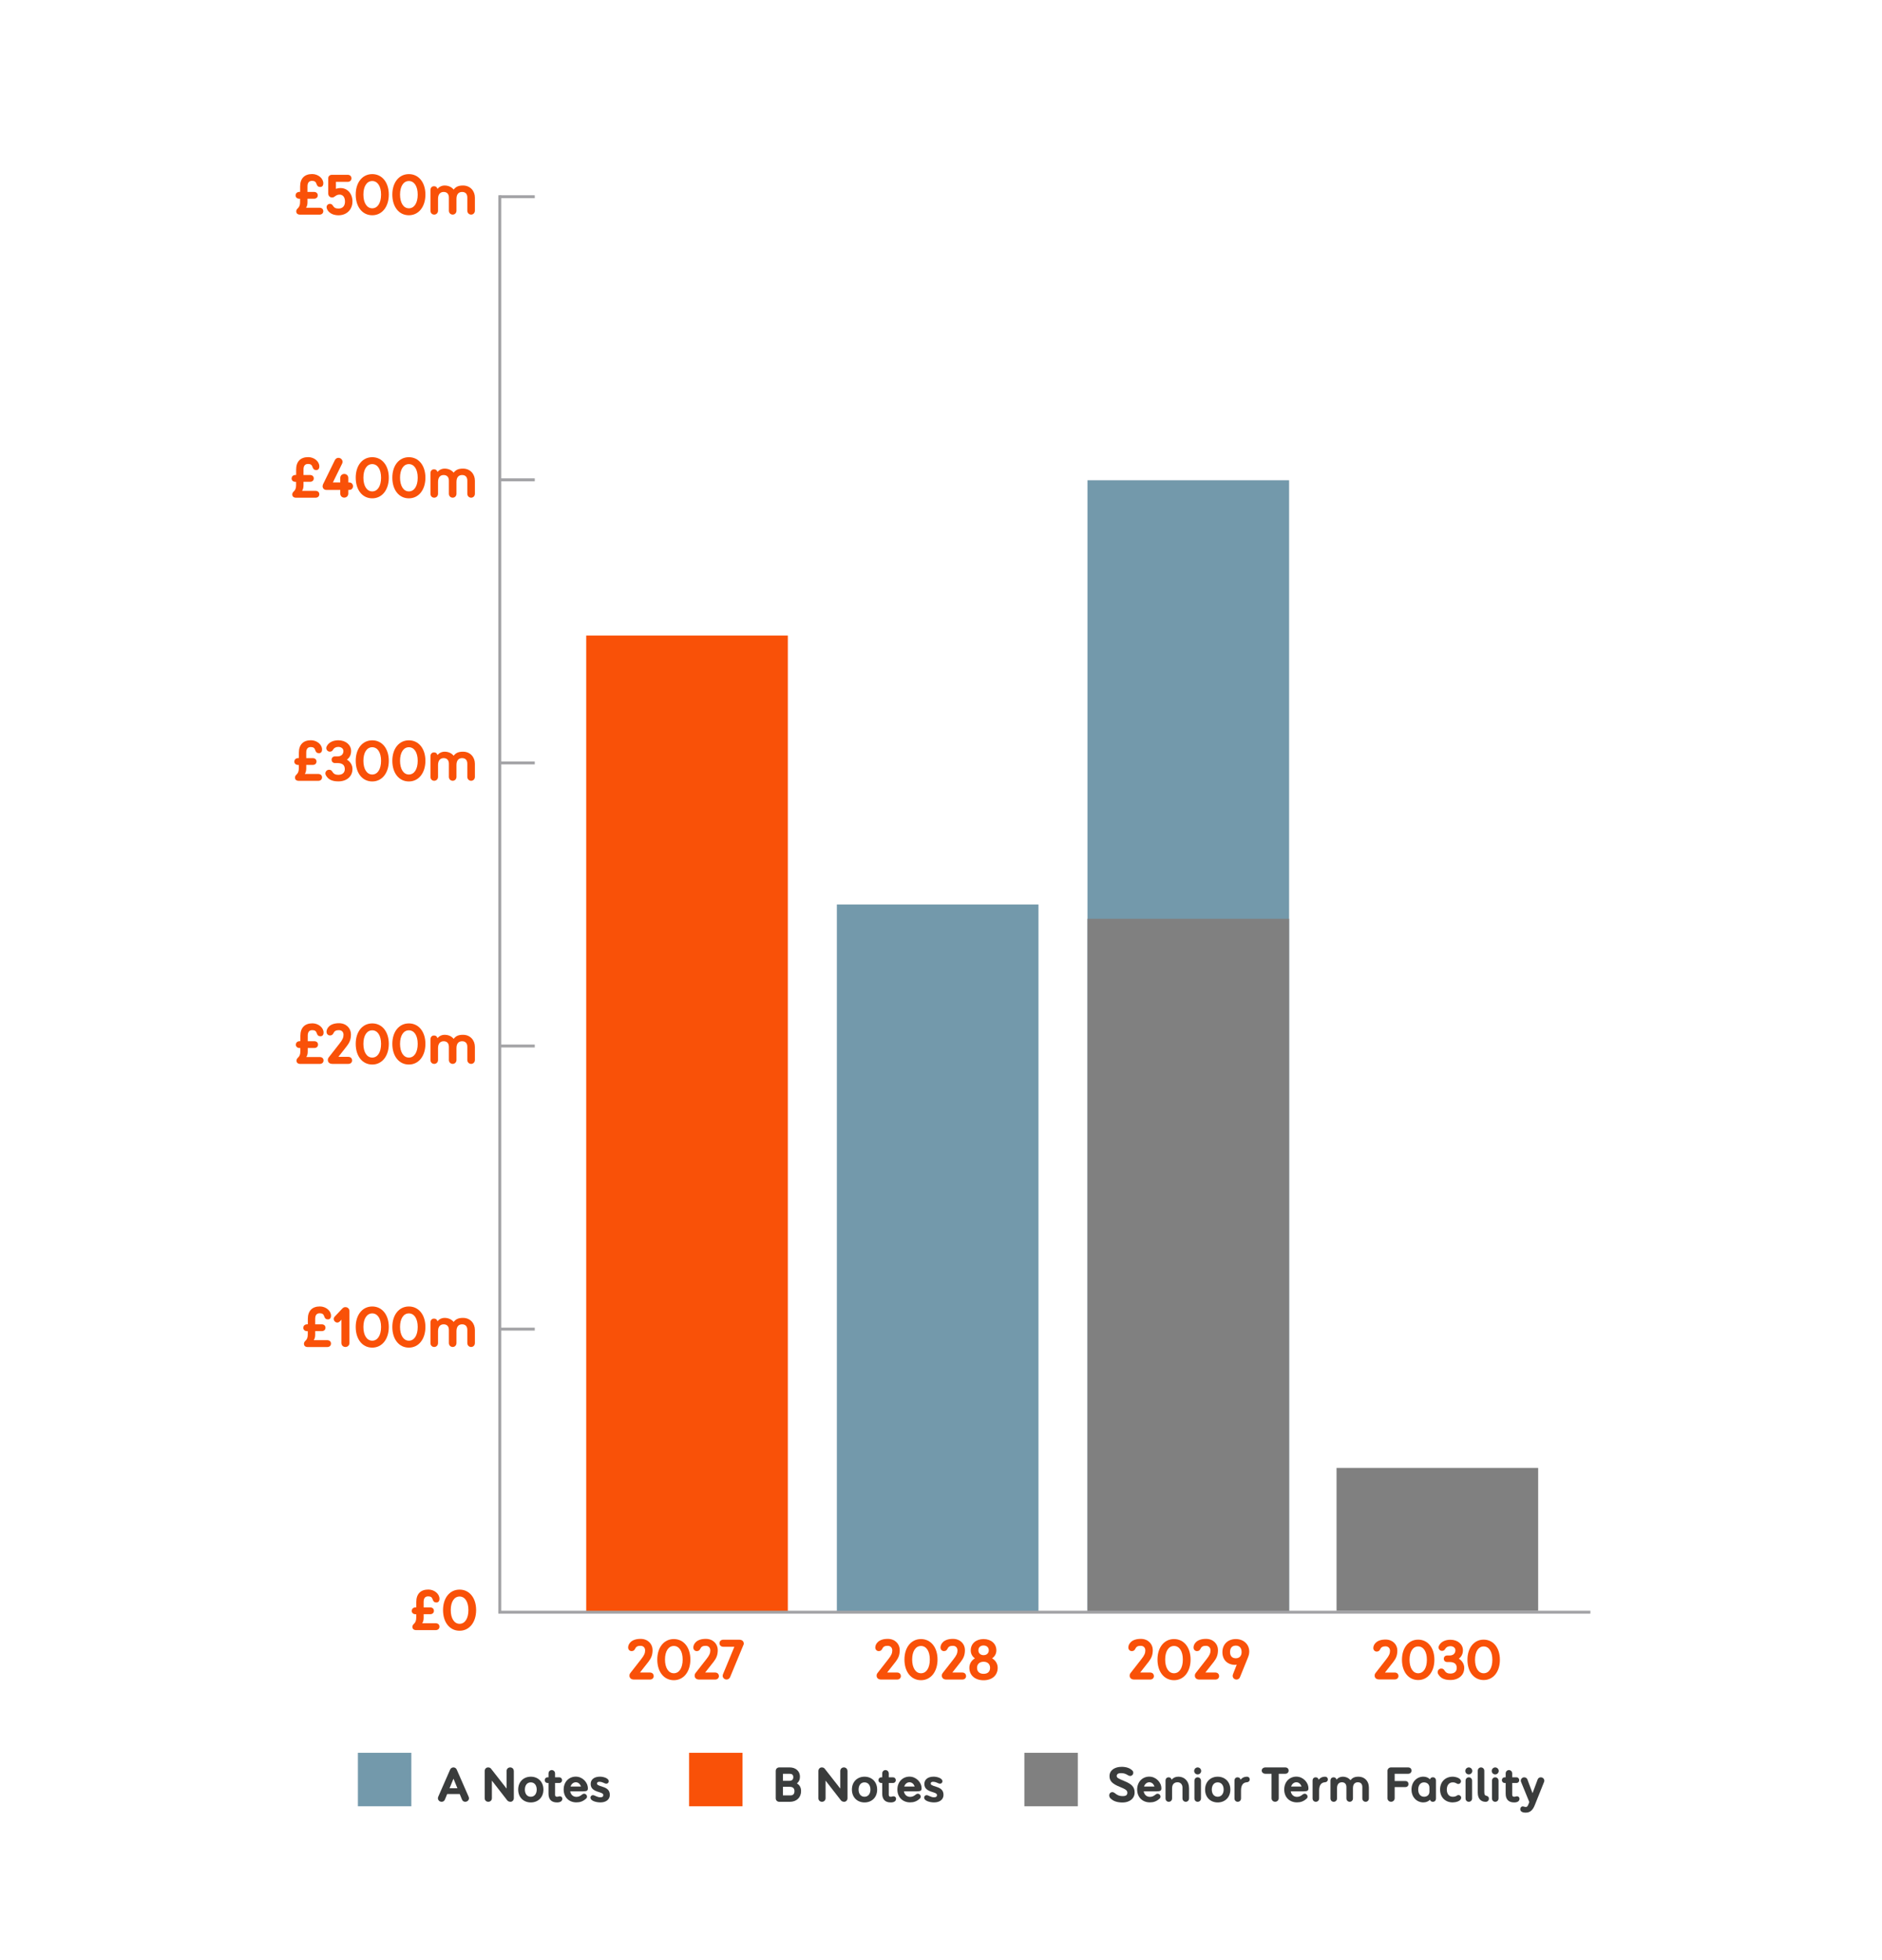 <?xml version="1.0" encoding="UTF-8"?>
<svg id="Layer_1" data-name="Layer 1" xmlns="http://www.w3.org/2000/svg" viewBox="0 0 586 610">
  <defs>
    <style>
      .cls-1 {
        fill: gray;
      }

      .cls-2 {
        fill: #a3a3a6;
      }

      .cls-3 {
        fill: #3a3c3c;
      }

      .cls-4 {
        fill: #fff;
      }

      .cls-5 {
        fill: #7399ab;
      }

      .cls-6 {
        fill: #f95108;
      }
    </style>
  </defs>
  <rect class="cls-4" x="-19.45" y="-36.8" width="624.89" height="667.8"/>
  <g>
    <rect class="cls-5" x="338.61" y="149.44" width="62.78" height="352.25"/>
    <rect class="cls-1" x="338.61" y="285.9" width="62.78" height="215.78"/>
    <rect class="cls-5" x="260.57" y="281.45" width="62.78" height="220.23"/>
    <rect class="cls-6" x="182.53" y="197.76" width="62.78" height="303.92"/>
    <rect class="cls-2" x="155.16" y="501.23" width="340.04" height=".91"/>
    <g>
      <g>
        <g>
          <path class="cls-6" d="M128.22,501.24c0-.63.5-1.06,1.21-1.06h.19v-1.69c0-2.47,1.34-3.86,3.75-3.86,1.86,0,3.47,1.34,3.47,2.88,0,.74-.37,1.15-.97,1.15-.63,0-.97-.33-1.17-1-.19-.61-.59-.91-1.36-.91-1,0-1.43.61-1.43,1.75v1.69h2.01c.71,0,1.19.41,1.19,1.06s-.48,1.06-1.19,1.06h-2.01v1.1c0,.72-.15,1.28-.45,1.71h4.18c.71,0,1.19.41,1.19,1.06s-.48,1.08-1.19,1.08h-6.04c-.71,0-1.19-.35-1.19-1.02,0-.33.17-.67.43-.89.52-.46.76-1.06.76-1.93v-1.1h-.19c-.72,0-1.21-.43-1.21-1.06Z"/>
          <path class="cls-6" d="M137.95,501.02c0-3.77,2.08-6.37,5.15-6.37s5.15,2.6,5.15,6.37-2.08,6.43-5.15,6.43-5.15-2.6-5.15-6.43ZM145.85,501.02c0-2.58-1.08-4.22-2.75-4.22s-2.75,1.64-2.75,4.22,1.08,4.27,2.75,4.27,2.75-1.64,2.75-4.27Z"/>
        </g>
        <g>
          <path class="cls-6" d="M94.45,413.15c0-.63.5-1.06,1.21-1.06h.19v-1.69c0-2.47,1.34-3.86,3.75-3.86,1.86,0,3.47,1.34,3.47,2.88,0,.74-.37,1.15-.97,1.15-.63,0-.97-.33-1.17-1-.19-.61-.59-.91-1.36-.91-1,0-1.43.61-1.43,1.75v1.69h2.01c.71,0,1.19.41,1.19,1.06s-.48,1.06-1.19,1.06h-2.01v1.1c0,.72-.15,1.28-.45,1.71h4.18c.71,0,1.19.41,1.19,1.06s-.48,1.08-1.19,1.08h-6.04c-.71,0-1.19-.35-1.19-1.02,0-.33.17-.67.43-.89.52-.46.76-1.06.76-1.93v-1.1h-.19c-.72,0-1.21-.43-1.21-1.06Z"/>
          <path class="cls-6" d="M108.81,408v9.9c0,.74-.58,1.25-1.25,1.25-.71,0-1.26-.5-1.26-1.25v-7.24l-.46.5c-.26.26-.54.39-.82.39-.58,0-1.11-.54-1.11-1.12,0-.24.11-.52.33-.76l2.34-2.47c.32-.33.58-.45.98-.45.67,0,1.25.5,1.25,1.24Z"/>
          <path class="cls-6" d="M110.76,412.92c0-3.77,2.08-6.37,5.15-6.37s5.15,2.6,5.15,6.37-2.08,6.43-5.15,6.43-5.15-2.6-5.15-6.43ZM118.65,412.92c0-2.58-1.08-4.22-2.75-4.22s-2.75,1.64-2.75,4.22,1.08,4.27,2.75,4.27,2.75-1.64,2.75-4.27Z"/>
          <path class="cls-6" d="M122.16,412.92c0-3.77,2.08-6.37,5.15-6.37s5.15,2.6,5.15,6.37-2.08,6.43-5.15,6.43-5.15-2.6-5.15-6.43ZM130.06,412.92c0-2.58-1.08-4.22-2.75-4.22s-2.75,1.64-2.75,4.22,1.08,4.27,2.75,4.27,2.75-1.64,2.75-4.27Z"/>
          <path class="cls-6" d="M147.87,413.87v4.05c0,.74-.54,1.23-1.17,1.23s-1.19-.48-1.19-1.23v-4.09c0-1.1-.58-1.73-1.62-1.73s-1.76.65-1.76,2.16v3.66c0,.74-.54,1.23-1.17,1.23s-1.19-.48-1.19-1.23v-4.09c0-1.1-.61-1.73-1.62-1.73s-1.76.65-1.76,2.16v3.66c0,.74-.54,1.23-1.19,1.23s-1.17-.48-1.17-1.23v-6.37c0-.74.43-1.23,1.11-1.23.56,0,.91.26,1.08.84.5-.65,1.34-1.06,2.21-1.06,1.21,0,2.19.48,2.82,1.26.71-.89,1.49-1.26,2.92-1.26,2.25,0,3.7,1.69,3.7,3.77Z"/>
        </g>
        <g>
          <path class="cls-6" d="M92.13,325.05c0-.63.5-1.06,1.21-1.06h.19v-1.69c0-2.47,1.34-3.86,3.75-3.86,1.86,0,3.47,1.34,3.47,2.88,0,.74-.37,1.15-.97,1.15-.63,0-.97-.33-1.17-1-.19-.61-.59-.91-1.36-.91-1,0-1.43.61-1.43,1.75v1.69h2.01c.71,0,1.19.41,1.19,1.06s-.48,1.06-1.19,1.06h-2.01v1.1c0,.72-.15,1.28-.45,1.71h4.18c.71,0,1.19.41,1.19,1.06s-.48,1.08-1.19,1.08h-6.04c-.71,0-1.19-.35-1.19-1.02,0-.33.17-.67.43-.89.52-.46.76-1.06.76-1.93v-1.1h-.19c-.72,0-1.21-.43-1.21-1.06Z"/>
          <path class="cls-6" d="M109.64,329.96c0,.61-.43,1.1-1.19,1.1h-4.94c-.97,0-1.43-.54-1.43-1.23,0-.2.02-.46.28-.8l3.34-4.27c.95-1.19,1.26-1.91,1.26-2.75s-.52-1.45-1.45-1.45c-.82,0-1.34.24-1.63.87-.3.61-.65.78-1.15.78-.56,0-1.06-.45-1.06-1.13,0-1,.89-2.68,3.88-2.68,2.28,0,3.73,1.6,3.73,3.46,0,1.62-.45,2.58-1.3,3.68l-2.62,3.33h3.08c.76,0,1.19.5,1.19,1.1Z"/>
          <path class="cls-6" d="M110.76,324.83c0-3.77,2.08-6.37,5.15-6.37s5.15,2.6,5.15,6.37-2.08,6.43-5.15,6.43-5.15-2.6-5.15-6.43ZM118.65,324.83c0-2.58-1.08-4.22-2.75-4.22s-2.75,1.64-2.75,4.22,1.08,4.27,2.75,4.27,2.75-1.64,2.75-4.27Z"/>
          <path class="cls-6" d="M122.16,324.83c0-3.77,2.08-6.37,5.15-6.37s5.15,2.6,5.15,6.37-2.08,6.43-5.15,6.43-5.15-2.6-5.15-6.43ZM130.06,324.83c0-2.58-1.08-4.22-2.75-4.22s-2.75,1.64-2.75,4.22,1.08,4.27,2.75,4.27,2.75-1.64,2.75-4.27Z"/>
          <path class="cls-6" d="M147.87,325.78v4.05c0,.74-.54,1.23-1.17,1.23s-1.19-.48-1.19-1.23v-4.09c0-1.1-.58-1.73-1.62-1.73s-1.76.65-1.76,2.16v3.66c0,.74-.54,1.23-1.17,1.23s-1.19-.48-1.19-1.23v-4.09c0-1.1-.61-1.73-1.62-1.73s-1.76.65-1.76,2.16v3.66c0,.74-.54,1.23-1.19,1.23s-1.17-.48-1.17-1.23v-6.37c0-.74.43-1.23,1.11-1.23.56,0,.91.26,1.08.84.5-.65,1.34-1.06,2.21-1.06,1.21,0,2.19.48,2.82,1.26.71-.89,1.49-1.26,2.92-1.26,2.25,0,3.7,1.69,3.7,3.77Z"/>
        </g>
        <g>
          <path class="cls-6" d="M91.66,236.96c0-.63.5-1.06,1.21-1.06h.19v-1.69c0-2.47,1.34-3.86,3.75-3.86,1.86,0,3.47,1.34,3.47,2.88,0,.74-.37,1.15-.97,1.15-.63,0-.97-.33-1.17-1-.19-.61-.59-.91-1.36-.91-1,0-1.43.61-1.43,1.75v1.69h2.01c.71,0,1.19.41,1.19,1.06s-.48,1.06-1.19,1.06h-2.01v1.1c0,.72-.15,1.28-.45,1.71h4.18c.71,0,1.19.41,1.19,1.06s-.48,1.08-1.19,1.08h-6.04c-.71,0-1.19-.35-1.19-1.02,0-.33.17-.67.43-.89.52-.46.76-1.06.76-1.93v-1.1h-.19c-.72,0-1.21-.43-1.21-1.06Z"/>
          <path class="cls-6" d="M109.74,239.34c0,2.25-1.75,3.81-4.4,3.81-2.14,0-3.23-.72-3.9-1.95-.07-.15-.13-.33-.13-.52,0-.65.52-1.15,1.15-1.15.5,0,.8.22,1,.58.41.69.98,1,1.88,1,1.3,0,2.02-.71,2.02-1.77,0-1.17-.65-1.89-2.27-1.89h-.8c-.58,0-1.04-.41-1.04-1.04s.46-1.04,1.04-1.04h.8c1.19,0,1.84-.69,1.84-1.67,0-.69-.61-1.28-1.6-1.28-.8,0-1.36.37-1.63.87-.2.35-.46.61-1,.61-.61,0-1.11-.5-1.11-1.12,0-.19.07-.43.13-.52.59-1.21,1.93-1.9,3.62-1.9,2.34,0,3.98,1.45,3.98,3.33,0,1.19-.46,2.08-1.3,2.68,1.08.67,1.73,1.73,1.73,2.97Z"/>
          <path class="cls-6" d="M110.76,236.74c0-3.77,2.08-6.37,5.15-6.37s5.15,2.6,5.15,6.37-2.08,6.43-5.15,6.43-5.15-2.6-5.15-6.43ZM118.65,236.74c0-2.58-1.08-4.22-2.75-4.22s-2.75,1.64-2.75,4.22,1.08,4.27,2.75,4.27,2.75-1.64,2.75-4.27Z"/>
          <path class="cls-6" d="M122.16,236.74c0-3.77,2.08-6.37,5.15-6.37s5.15,2.6,5.15,6.37-2.08,6.43-5.15,6.43-5.15-2.6-5.15-6.43ZM130.06,236.74c0-2.58-1.08-4.22-2.75-4.22s-2.75,1.64-2.75,4.22,1.08,4.27,2.75,4.27,2.75-1.64,2.75-4.27Z"/>
          <path class="cls-6" d="M147.87,237.68v4.05c0,.74-.54,1.23-1.17,1.23s-1.19-.48-1.19-1.23v-4.09c0-1.1-.58-1.73-1.62-1.73s-1.76.65-1.76,2.16v3.66c0,.74-.54,1.23-1.17,1.23s-1.19-.48-1.19-1.23v-4.09c0-1.1-.61-1.73-1.62-1.73s-1.76.65-1.76,2.16v3.66c0,.74-.54,1.23-1.19,1.23s-1.17-.48-1.17-1.23v-6.37c0-.74.43-1.23,1.11-1.23.56,0,.91.26,1.08.84.5-.65,1.34-1.06,2.21-1.06,1.21,0,2.19.48,2.82,1.26.71-.89,1.49-1.26,2.92-1.26,2.25,0,3.7,1.69,3.7,3.77Z"/>
        </g>
        <g>
          <path class="cls-6" d="M90.81,148.86c0-.63.5-1.06,1.21-1.06h.19v-1.69c0-2.47,1.34-3.86,3.75-3.86,1.86,0,3.47,1.34,3.47,2.88,0,.74-.37,1.15-.97,1.15-.63,0-.97-.33-1.17-1-.19-.61-.59-.91-1.36-.91-1,0-1.43.61-1.43,1.75v1.69h2.01c.71,0,1.19.41,1.19,1.06s-.48,1.06-1.19,1.06h-2.01v1.1c0,.72-.15,1.28-.45,1.71h4.18c.71,0,1.19.41,1.19,1.06s-.48,1.08-1.19,1.08h-6.04c-.71,0-1.19-.35-1.19-1.02,0-.33.17-.67.43-.89.52-.46.76-1.06.76-1.93v-1.1h-.19c-.72,0-1.21-.43-1.21-1.06Z"/>
          <path class="cls-6" d="M100.62,150.63l3.66-7.47c.24-.45.65-.69,1.08-.69.69,0,1.3.54,1.3,1.24,0,.19-.04.39-.15.59l-2.86,5.83h2.3v-1.39c0-.76.56-1.26,1.24-1.26s1.26.5,1.26,1.26v1.39h.3c.71,0,1.17.54,1.17,1.17s-.46,1.15-1.17,1.15h-.3v1.15c0,.74-.58,1.25-1.26,1.25s-1.24-.5-1.24-1.25v-1.15h-4.35c-.69,0-1.15-.52-1.15-1.15,0-.24.11-.56.17-.69Z"/>
          <path class="cls-6" d="M110.76,148.64c0-3.77,2.08-6.37,5.15-6.37s5.15,2.6,5.15,6.37-2.08,6.43-5.15,6.43-5.15-2.6-5.15-6.43ZM118.65,148.64c0-2.58-1.08-4.22-2.75-4.22s-2.75,1.64-2.75,4.22,1.08,4.27,2.75,4.27,2.75-1.64,2.75-4.27Z"/>
          <path class="cls-6" d="M122.16,148.64c0-3.77,2.08-6.37,5.15-6.37s5.15,2.6,5.15,6.37-2.08,6.43-5.15,6.43-5.15-2.6-5.15-6.43ZM130.06,148.64c0-2.58-1.08-4.22-2.75-4.22s-2.75,1.64-2.75,4.22,1.08,4.27,2.75,4.27,2.75-1.64,2.75-4.27Z"/>
          <path class="cls-6" d="M147.87,149.59v4.05c0,.74-.54,1.23-1.17,1.23s-1.19-.48-1.19-1.23v-4.09c0-1.1-.58-1.73-1.62-1.73s-1.76.65-1.76,2.16v3.66c0,.74-.54,1.23-1.17,1.23s-1.19-.48-1.19-1.23v-4.09c0-1.1-.61-1.73-1.62-1.73s-1.76.65-1.76,2.16v3.66c0,.74-.54,1.23-1.19,1.23s-1.17-.48-1.17-1.23v-6.37c0-.74.43-1.23,1.11-1.23.56,0,.91.26,1.08.84.5-.65,1.34-1.06,2.21-1.06,1.21,0,2.19.48,2.82,1.26.71-.89,1.49-1.26,2.92-1.26,2.25,0,3.7,1.69,3.7,3.77Z"/>
        </g>
        <g>
          <path class="cls-6" d="M92.05,60.77c0-.63.5-1.06,1.21-1.06h.19v-1.69c0-2.47,1.34-3.86,3.75-3.86,1.86,0,3.47,1.34,3.47,2.88,0,.74-.37,1.15-.97,1.15-.63,0-.97-.33-1.17-1-.19-.61-.59-.91-1.36-.91-1,0-1.43.61-1.43,1.75v1.69h2.01c.71,0,1.19.41,1.19,1.06s-.48,1.06-1.19,1.06h-2.01v1.1c0,.72-.15,1.28-.45,1.71h4.18c.71,0,1.19.41,1.19,1.06s-.48,1.08-1.19,1.08h-6.04c-.71,0-1.19-.35-1.19-1.02,0-.33.17-.67.43-.89.52-.46.76-1.06.76-1.93v-1.1h-.19c-.72,0-1.21-.43-1.21-1.06Z"/>
          <path class="cls-6" d="M109.74,62.72c0,2.54-1.84,4.27-4.33,4.27-2.69,0-3.72-1.69-3.72-2.54,0-.56.46-1.02,1.04-1.02.48,0,.72.26.91.56.43.65.84.91,1.77.91,1.3,0,2.01-.84,2.01-2.17,0-1.45-.72-2.17-1.67-2.17-1.28,0-1.45.89-2.34.89-.67,0-1.21-.46-1.21-1.3v-4.66c0-.61.43-1.1,1.19-1.1h4.85c.76,0,1.19.48,1.19,1.1s-.43,1.1-1.19,1.1h-3.64v2.17c.37-.13.87-.24,1.43-.24,2.17,0,3.72,1.73,3.72,4.22Z"/>
          <path class="cls-6" d="M110.76,60.55c0-3.77,2.08-6.37,5.15-6.37s5.15,2.6,5.15,6.37-2.08,6.43-5.15,6.43-5.15-2.6-5.15-6.43ZM118.65,60.55c0-2.58-1.08-4.22-2.75-4.22s-2.75,1.64-2.75,4.22,1.08,4.27,2.75,4.27,2.75-1.64,2.75-4.27Z"/>
          <path class="cls-6" d="M122.16,60.55c0-3.77,2.08-6.37,5.15-6.37s5.15,2.6,5.15,6.37-2.08,6.43-5.15,6.43-5.15-2.6-5.15-6.43ZM130.06,60.55c0-2.58-1.08-4.22-2.75-4.22s-2.75,1.64-2.75,4.22,1.08,4.27,2.75,4.27,2.75-1.64,2.75-4.27Z"/>
          <path class="cls-6" d="M147.87,61.5v4.05c0,.74-.54,1.23-1.17,1.23s-1.19-.48-1.19-1.23v-4.09c0-1.1-.58-1.73-1.62-1.73s-1.76.65-1.76,2.16v3.66c0,.74-.54,1.23-1.17,1.23s-1.19-.48-1.19-1.23v-4.09c0-1.1-.61-1.73-1.62-1.73s-1.76.65-1.76,2.16v3.66c0,.74-.54,1.23-1.19,1.23s-1.17-.48-1.17-1.23v-6.37c0-.74.43-1.23,1.11-1.23.56,0,.91.26,1.08.84.5-.65,1.34-1.06,2.21-1.06,1.21,0,2.19.48,2.82,1.26.71-.89,1.49-1.26,2.92-1.26,2.25,0,3.7,1.69,3.7,3.77Z"/>
        </g>
      </g>
      <rect class="cls-2" x="155.16" y="60.76" width=".91" height="440.93"/>
      <g>
        <rect class="cls-2" x="155.61" y="413.14" width="10.9" height=".91"/>
        <rect class="cls-2" x="155.61" y="325.04" width="10.9" height=".91"/>
        <rect class="cls-2" x="155.61" y="236.95" width="10.9" height=".91"/>
        <rect class="cls-2" x="155.61" y="148.86" width="10.9" height=".91"/>
        <rect class="cls-2" x="155.61" y="60.76" width="10.9" height=".91"/>
      </g>
    </g>
    <g>
      <path class="cls-6" d="M203.55,521.54c0,.61-.43,1.1-1.19,1.1h-4.94c-.97,0-1.43-.54-1.43-1.23,0-.2.02-.46.28-.8l3.34-4.27c.95-1.19,1.26-1.91,1.26-2.75s-.52-1.45-1.45-1.45c-.82,0-1.34.24-1.63.87-.3.61-.65.78-1.15.78-.56,0-1.06-.45-1.06-1.13,0-1,.89-2.68,3.88-2.68,2.28,0,3.73,1.6,3.73,3.46,0,1.62-.45,2.58-1.3,3.68l-2.62,3.33h3.08c.76,0,1.19.5,1.19,1.1Z"/>
      <path class="cls-6" d="M204.66,516.41c0-3.77,2.08-6.37,5.15-6.37s5.15,2.6,5.15,6.37-2.08,6.43-5.15,6.43-5.15-2.6-5.15-6.43ZM212.56,516.41c0-2.58-1.08-4.22-2.75-4.22s-2.75,1.64-2.75,4.22,1.08,4.27,2.75,4.27,2.75-1.64,2.75-4.27Z"/>
      <path class="cls-6" d="M223.85,521.54c0,.61-.43,1.1-1.19,1.1h-4.94c-.97,0-1.43-.54-1.43-1.23,0-.2.02-.46.28-.8l3.34-4.27c.95-1.19,1.26-1.91,1.26-2.75s-.52-1.45-1.45-1.45c-.82,0-1.34.24-1.63.87-.3.61-.65.78-1.15.78-.56,0-1.06-.45-1.06-1.13,0-1,.89-2.68,3.88-2.68,2.28,0,3.73,1.6,3.73,3.46,0,1.62-.45,2.58-1.3,3.68l-2.62,3.33h3.08c.76,0,1.19.5,1.19,1.1Z"/>
      <path class="cls-6" d="M231.6,511.47c0,.2-.13.41-.28.8l-3.98,9.6c-.19.45-.61.76-1.11.76-.67,0-1.21-.56-1.21-1.13,0-.3.07-.46.13-.59l3.51-8.47h-3.44c-.76,0-1.19-.5-1.19-1.1s.43-1.1,1.19-1.1h4.94c.97,0,1.43.54,1.43,1.23Z"/>
    </g>
    <g>
      <path class="cls-6" d="M280.51,521.54c0,.61-.43,1.1-1.19,1.1h-4.94c-.97,0-1.43-.54-1.43-1.23,0-.2.02-.46.28-.8l3.34-4.27c.95-1.19,1.26-1.91,1.26-2.75s-.52-1.45-1.45-1.45c-.82,0-1.34.24-1.63.87-.3.61-.65.78-1.15.78-.56,0-1.06-.45-1.06-1.13,0-1,.89-2.68,3.88-2.68,2.28,0,3.73,1.6,3.73,3.46,0,1.62-.45,2.58-1.3,3.68l-2.62,3.33h3.08c.76,0,1.19.5,1.19,1.1Z"/>
      <path class="cls-6" d="M281.62,516.41c0-3.77,2.08-6.37,5.15-6.37s5.15,2.6,5.15,6.37-2.08,6.43-5.15,6.43-5.15-2.6-5.15-6.43ZM289.52,516.41c0-2.58-1.08-4.22-2.75-4.22s-2.75,1.64-2.75,4.22,1.08,4.27,2.75,4.27,2.75-1.64,2.75-4.27Z"/>
      <path class="cls-6" d="M300.81,521.54c0,.61-.43,1.1-1.19,1.1h-4.94c-.97,0-1.43-.54-1.43-1.23,0-.2.02-.46.28-.8l3.34-4.27c.95-1.19,1.26-1.91,1.26-2.75s-.52-1.45-1.45-1.45c-.82,0-1.34.24-1.63.87-.3.61-.65.78-1.15.78-.56,0-1.06-.45-1.06-1.13,0-1,.89-2.68,3.88-2.68,2.28,0,3.73,1.6,3.73,3.46,0,1.62-.45,2.58-1.3,3.68l-2.62,3.33h3.08c.76,0,1.19.5,1.19,1.1Z"/>
      <path class="cls-6" d="M310.65,518.98c0,2.36-1.75,3.88-4.4,3.88s-4.42-1.54-4.42-3.88c0-1.25.65-2.29,1.73-2.94-.84-.59-1.3-1.45-1.3-2.49,0-2.08,1.65-3.51,3.99-3.51s3.99,1.43,3.99,3.51c0,1.04-.48,1.89-1.32,2.49,1.08.65,1.73,1.69,1.73,2.94ZM308.28,518.98c0-1.04-.67-1.88-2.02-1.88s-2.04.84-2.04,1.88c0,1.17.74,1.88,2.04,1.88s2.02-.69,2.02-1.88ZM304.64,513.55c0,.87.65,1.5,1.62,1.5s1.62-.63,1.62-1.5-.63-1.51-1.62-1.51-1.62.59-1.62,1.51Z"/>
    </g>
    <g>
      <path class="cls-6" d="M359.3,521.54c0,.61-.43,1.1-1.19,1.1h-4.94c-.97,0-1.43-.54-1.43-1.23,0-.2.02-.46.28-.8l3.34-4.27c.95-1.19,1.26-1.91,1.26-2.75s-.52-1.45-1.45-1.45c-.82,0-1.34.24-1.63.87-.3.61-.65.78-1.15.78-.56,0-1.06-.45-1.06-1.13,0-1,.89-2.68,3.88-2.68,2.28,0,3.73,1.6,3.73,3.46,0,1.62-.45,2.58-1.3,3.68l-2.62,3.33h3.08c.76,0,1.19.5,1.19,1.1Z"/>
      <path class="cls-6" d="M360.41,516.41c0-3.77,2.08-6.37,5.15-6.37s5.15,2.6,5.15,6.37-2.08,6.43-5.15,6.43-5.15-2.6-5.15-6.43ZM368.3,516.41c0-2.58-1.08-4.22-2.75-4.22s-2.75,1.64-2.75,4.22,1.08,4.27,2.75,4.27,2.75-1.64,2.75-4.27Z"/>
      <path class="cls-6" d="M379.6,521.54c0,.61-.43,1.1-1.19,1.1h-4.94c-.97,0-1.43-.54-1.43-1.23,0-.2.02-.46.28-.8l3.34-4.27c.95-1.19,1.26-1.91,1.26-2.75s-.52-1.45-1.45-1.45c-.82,0-1.34.24-1.63.87-.3.61-.65.78-1.15.78-.56,0-1.06-.45-1.06-1.13,0-1,.89-2.68,3.88-2.68,2.28,0,3.73,1.6,3.73,3.46,0,1.62-.45,2.58-1.3,3.68l-2.62,3.33h3.08c.76,0,1.19.5,1.19,1.1Z"/>
      <path class="cls-6" d="M388.98,513.93c0,.59-.13,1.21-.46,1.99l-2.43,5.98c-.2.5-.63.74-1.08.74-.65,0-1.19-.5-1.19-1.17,0-.17.04-.35.15-.61l1.11-2.86c-.13.04-.32.07-.48.07-2.36,0-3.98-1.51-3.98-3.96s1.73-4.07,4.18-4.07,4.18,1.67,4.18,3.88ZM386.6,514.11c0-1.28-.65-2.03-1.8-2.03s-1.8.71-1.8,2.03.78,1.91,1.8,1.91c1.13,0,1.8-.76,1.8-1.91Z"/>
    </g>
    <g>
      <path class="cls-6" d="M435.44,521.52c0,.6-.42,1.08-1.17,1.08h-4.85c-.95,0-1.4-.53-1.4-1.2,0-.2.02-.46.27-.78l3.28-4.2c.93-1.17,1.24-1.88,1.24-2.7s-.51-1.42-1.42-1.42c-.8,0-1.31.24-1.61.86-.29.6-.64.77-1.13.77-.55,0-1.04-.44-1.04-1.11,0-.98.88-2.63,3.81-2.63,2.24,0,3.67,1.57,3.67,3.39,0,1.59-.44,2.54-1.28,3.61l-2.57,3.27h3.03c.75,0,1.17.49,1.17,1.08Z"/>
      <path class="cls-6" d="M436.53,516.48c0-3.7,2.04-6.26,5.05-6.26s5.05,2.55,5.05,6.26-2.04,6.31-5.05,6.31-5.05-2.55-5.05-6.31ZM444.29,516.48c0-2.54-1.06-4.14-2.7-4.14s-2.7,1.6-2.7,4.14,1.06,4.2,2.7,4.2,2.7-1.6,2.7-4.2Z"/>
      <path class="cls-6" d="M455.92,519.04c0,2.21-1.71,3.74-4.32,3.74-2.1,0-3.17-.71-3.83-1.92-.07-.15-.13-.33-.13-.51,0-.64.51-1.13,1.13-1.13.49,0,.78.22.99.57.4.68.97.99,1.84.99,1.28,0,1.99-.69,1.99-1.73,0-1.15-.64-1.86-2.23-1.86h-.78c-.57,0-1.02-.4-1.02-1.02s.46-1.02,1.02-1.02h.78c1.17,0,1.81-.68,1.81-1.64,0-.68-.6-1.26-1.57-1.26-.78,0-1.33.37-1.61.86-.2.35-.46.6-.98.6-.6,0-1.09-.49-1.09-1.09,0-.18.07-.42.13-.51.58-1.19,1.9-1.86,3.56-1.86,2.3,0,3.9,1.42,3.9,3.26,0,1.17-.46,2.04-1.28,2.63,1.06.66,1.7,1.7,1.7,2.92Z"/>
      <path class="cls-6" d="M456.92,516.48c0-3.7,2.04-6.26,5.05-6.26s5.05,2.55,5.05,6.26-2.04,6.31-5.05,6.31-5.05-2.55-5.05-6.31ZM464.68,516.48c0-2.54-1.06-4.14-2.7-4.14s-2.7,1.6-2.7,4.14,1.06,4.2,2.7,4.2,2.7-1.6,2.7-4.2Z"/>
    </g>
    <rect class="cls-1" x="416.16" y="456.78" width="62.78" height="44.46"/>
  </g>
  <g>
    <g>
      <path class="cls-3" d="M146.03,559.57c0,.66-.59,1.11-1.16,1.11-.42,0-.83-.22-1.01-.67l-.72-1.75h-3.9l-.72,1.75c-.19.45-.59.67-1.01.67-.61,0-1.16-.48-1.16-1.11,0-.14.05-.32.11-.48l3.69-8.42c.21-.46.61-.69,1.04-.69s.82.22,1.03.69l3.69,8.42c.06.16.11.34.11.48ZM142.42,556.46l-1.22-2.97-1.22,2.97h2.44Z"/>
      <path class="cls-3" d="M159.99,551.1v8.46c0,.67-.51,1.12-1.03,1.12-.48,0-.8-.19-1.03-.46l-4.77-6.13v5.47c0,.67-.51,1.12-1.12,1.12s-1.12-.45-1.12-1.12v-8.46c0-.67.5-1.12,1.03-1.12s.77.18.99.46l4.8,6.13v-5.47c0-.67.5-1.12,1.12-1.12s1.12.45,1.12,1.12Z"/>
      <path class="cls-3" d="M161.35,556.88c0-2.45,1.7-4.01,3.93-4.01s3.93,1.56,3.93,4.01-1.7,4-3.93,4-3.93-1.56-3.93-4ZM167.12,556.88c0-1.24-.63-2.25-1.85-2.25s-1.84,1.01-1.84,2.25.63,2.23,1.84,2.23,1.85-1.01,1.85-2.23Z"/>
      <path class="cls-3" d="M169.61,553.94c0-.48.37-.88.91-.88h.27v-1.19c0-.64.47-1.06,1.01-1.06s1.03.42,1.03,1.06v1.19h1.28c.56,0,.91.42.91.9s-.35.87-.91.87h-1.28v3.69c0,.37.19.59.59.59.47,0,.47-.14.93-.14.43,0,.75.35.75.74,0,.75-.59,1.17-1.68,1.17-1.83,0-2.63-1.07-2.63-2.73v-3.32h-.27c-.55,0-.91-.4-.91-.88Z"/>
      <path class="cls-3" d="M181.66,557.44h-4.12c.18.98.87,1.7,1.92,1.7.66,0,1.14-.19,1.77-.71.27-.22.4-.26.66-.26.48,0,.88.4.88.88,0,.37-.13.51-.34.69-.95.85-1.89,1.12-2.97,1.12-2.25,0-3.95-1.56-3.95-4s1.7-4.01,3.77-4.01,3.77,1.75,3.77,3.66c0,.71-.34.91-1.4.91ZM177.65,555.93h3.24c-.26-.83-.88-1.33-1.6-1.33s-1.38.5-1.64,1.33Z"/>
      <path class="cls-3" d="M183.86,559.38c0-.48.4-.77.75-.77.59,0,1.28.67,2.33.67.69,0,.91-.29.91-.66,0-.3-.08-.58-1.25-.93-1.89-.53-2.68-1.24-2.68-2.58s1.06-2.25,2.89-2.25c1.06,0,2.74.47,2.74,1.43,0,.46-.35.75-.75.75-.66,0-1.06-.59-2.21-.59-.47,0-.69.22-.69.53,0,.35.13.55,1.73,1.03,1.28.4,2.25.99,2.25,2.52,0,1.43-1.17,2.34-2.92,2.34-1.27,0-3.1-.45-3.1-1.49Z"/>
    </g>
    <rect class="cls-5" x="111.44" y="545.43" width="16.64" height="16.64"/>
    <g>
      <path class="cls-3" d="M241.54,551.1c0-.67.48-1.12,1.11-1.12h3.24c1.96,0,3.19,1.25,3.19,2.87,0,.96-.32,1.59-.95,2.12.88.51,1.3,1.3,1.3,2.38,0,1.99-1.4,3.34-3.53,3.34h-3.24c-.63,0-1.12-.45-1.12-1.12v-8.46ZM245.81,554.15c.77,0,1.2-.4,1.2-1.12,0-.67-.31-1.06-1.12-1.06h-2.1v2.18h2.02ZM246.13,558.69c.87,0,1.24-.51,1.24-1.32,0-.91-.51-1.35-1.48-1.35h-2.1v2.66h2.34Z"/>
      <path class="cls-3" d="M263.89,551.1v8.46c0,.67-.51,1.12-1.03,1.12-.48,0-.8-.19-1.03-.46l-4.77-6.13v5.47c0,.67-.51,1.12-1.12,1.12s-1.12-.45-1.12-1.12v-8.46c0-.67.5-1.12,1.03-1.12s.77.18.99.46l4.8,6.13v-5.47c0-.67.5-1.12,1.12-1.12s1.12.45,1.12,1.12Z"/>
      <path class="cls-3" d="M265.26,556.88c0-2.45,1.7-4.01,3.93-4.01s3.93,1.56,3.93,4.01-1.7,4-3.93,4-3.93-1.56-3.93-4ZM271.03,556.88c0-1.24-.63-2.25-1.85-2.25s-1.84,1.01-1.84,2.25.63,2.23,1.84,2.23,1.85-1.01,1.85-2.23Z"/>
      <path class="cls-3" d="M273.52,553.94c0-.48.37-.88.91-.88h.27v-1.19c0-.64.47-1.06,1.01-1.06s1.03.42,1.03,1.06v1.19h1.28c.56,0,.91.42.91.9s-.35.87-.91.87h-1.28v3.69c0,.37.19.59.59.59.47,0,.47-.14.93-.14.43,0,.75.35.75.74,0,.75-.59,1.17-1.68,1.17-1.83,0-2.63-1.07-2.63-2.73v-3.32h-.27c-.55,0-.91-.4-.91-.88Z"/>
      <path class="cls-3" d="M285.57,557.44h-4.12c.18.98.87,1.7,1.92,1.7.66,0,1.14-.19,1.77-.71.27-.22.4-.26.66-.26.48,0,.88.4.88.88,0,.37-.13.51-.34.69-.95.85-1.89,1.12-2.97,1.12-2.25,0-3.95-1.56-3.95-4s1.7-4.01,3.77-4.01,3.77,1.75,3.77,3.66c0,.71-.34.91-1.4.91ZM281.55,555.93h3.24c-.26-.83-.88-1.33-1.6-1.33s-1.38.5-1.64,1.33Z"/>
      <path class="cls-3" d="M287.76,559.38c0-.48.4-.77.75-.77.59,0,1.28.67,2.33.67.69,0,.91-.29.91-.66,0-.3-.08-.58-1.25-.93-1.89-.53-2.68-1.24-2.68-2.58s1.06-2.25,2.89-2.25c1.06,0,2.74.47,2.74,1.43,0,.46-.35.75-.75.75-.66,0-1.06-.59-2.21-.59-.47,0-.69.22-.69.53,0,.35.13.55,1.73,1.03,1.28.4,2.25.99,2.25,2.52,0,1.43-1.17,2.34-2.92,2.34-1.27,0-3.1-.45-3.1-1.49Z"/>
    </g>
    <rect class="cls-6" x="214.56" y="545.43" width="16.64" height="16.64"/>
    <g>
      <path class="cls-3" d="M345.88,559.72c-.4-.35-.5-.74-.5-1.06,0-.53.42-.99.96-.99.3,0,.61.16.82.34.58.47,1.2.9,2.45.9,1.09,0,1.41-.43,1.41-1.04,0-.66-.34-1.03-2.29-1.81-2.36-.96-3.26-1.8-3.26-3.37,0-1.89,1.7-2.89,3.8-2.89,1.57,0,2.6.51,3.13.98.31.26.47.5.47.85,0,.61-.48,1.01-.96,1.01-.77,0-1.12-.88-2.87-.88-.85,0-1.32.31-1.32.87,0,.53.29.75,2.28,1.56,2.45.98,3.29,1.93,3.29,3.61,0,1.91-1.65,3.1-3.74,3.1-1.86,0-2.89-.5-3.67-1.16Z"/>
      <path class="cls-3" d="M360.23,557.44h-4.12c.18.98.87,1.7,1.92,1.7.66,0,1.14-.19,1.77-.71.27-.22.4-.26.66-.26.48,0,.88.4.88.88,0,.37-.13.51-.34.69-.95.85-1.89,1.12-2.97,1.12-2.25,0-3.95-1.56-3.95-4s1.7-4.01,3.77-4.01,3.77,1.75,3.77,3.66c0,.71-.34.91-1.4.91ZM356.22,555.93h3.24c-.26-.83-.88-1.33-1.6-1.33s-1.38.5-1.64,1.33Z"/>
      <path class="cls-3" d="M370.23,556.35v3.27c0,.64-.47,1.06-1.01,1.06s-1.03-.42-1.03-1.06v-3.4c0-1.01-.69-1.62-1.51-1.62-1.06,0-1.73.61-1.73,1.91v3.11c0,.64-.47,1.06-1.03,1.06s-1.01-.42-1.01-1.06v-5.5c0-.64.37-1.06.96-1.06.5,0,.8.24.93.74.53-.61,1.22-.93,2.07-.93,2.09,0,3.35,1.54,3.35,3.48Z"/>
      <path class="cls-3" d="M371.83,551.07c0-.59.5-1.09,1.09-1.09s1.09.5,1.09,1.09-.48,1.09-1.09,1.09-1.09-.48-1.09-1.09ZM371.91,559.62v-5.5c0-.64.47-1.06,1.01-1.06s1.03.42,1.03,1.06v5.5c0,.64-.47,1.06-1.03,1.06s-1.01-.42-1.01-1.06Z"/>
      <path class="cls-3" d="M375.23,556.88c0-2.45,1.7-4.01,3.93-4.01s3.93,1.56,3.93,4.01-1.7,4-3.93,4-3.93-1.56-3.93-4ZM381.01,556.88c0-1.24-.63-2.25-1.85-2.25s-1.84,1.01-1.84,2.25.63,2.23,1.84,2.23,1.85-1.01,1.85-2.23Z"/>
      <path class="cls-3" d="M389.13,553.73c0,.53-.39.83-.87.87-1.14.06-1.84.82-1.84,2.58v2.44c0,.64-.47,1.06-1.03,1.06s-1.01-.42-1.01-1.06v-5.5c0-.64.37-1.06.96-1.06.5,0,.8.24.93.74.53-.61,1.11-.93,1.99-.93.51,0,.87.31.87.87Z"/>
      <path class="cls-3" d="M394.02,549.98h6.15c.69,0,1.07.43,1.07.99s-.39.99-1.07.99h-2.01v7.59c0,.67-.51,1.12-1.12,1.12s-1.12-.45-1.12-1.12v-7.59h-1.89c-.67,0-1.17-.42-1.17-.99s.5-.99,1.17-.99Z"/>
      <path class="cls-3" d="M406.02,557.44h-4.12c.18.98.87,1.7,1.92,1.7.66,0,1.14-.19,1.77-.71.27-.22.4-.26.66-.26.48,0,.88.4.88.88,0,.37-.13.51-.34.69-.95.85-1.89,1.12-2.97,1.12-2.25,0-3.95-1.56-3.95-4s1.7-4.01,3.77-4.01,3.77,1.75,3.77,3.66c0,.71-.34.91-1.4.91ZM402.01,555.93h3.24c-.26-.83-.88-1.33-1.6-1.33s-1.38.5-1.64,1.33Z"/>
      <path class="cls-3" d="M413.45,553.73c0,.53-.39.83-.87.87-1.14.06-1.84.82-1.84,2.58v2.44c0,.64-.47,1.06-1.03,1.06s-1.01-.42-1.01-1.06v-5.5c0-.64.37-1.06.96-1.06.5,0,.8.24.93.74.53-.61,1.11-.93,1.99-.93.51,0,.87.31.87.87Z"/>
      <path class="cls-3" d="M426.23,556.12v3.5c0,.64-.47,1.06-1.01,1.06s-1.03-.42-1.03-1.06v-3.53c0-.95-.5-1.49-1.4-1.49s-1.52.56-1.52,1.86v3.16c0,.64-.47,1.06-1.01,1.06s-1.03-.42-1.03-1.06v-3.53c0-.95-.53-1.49-1.4-1.49s-1.52.56-1.52,1.86v3.16c0,.64-.47,1.06-1.03,1.06s-1.01-.42-1.01-1.06v-5.5c0-.64.37-1.06.96-1.06.48,0,.79.22.93.72.43-.56,1.16-.91,1.91-.91,1.04,0,1.89.42,2.44,1.09.61-.77,1.28-1.09,2.52-1.09,1.94,0,3.19,1.46,3.19,3.26Z"/>
      <path class="cls-3" d="M432.01,551.1c0-.67.5-1.12,1.11-1.12h5.31c.69,0,1.07.43,1.07.99s-.38.99-1.07.99h-4.17v2.26h3.34c.61,0,.96.4.96.95,0,.51-.35.93-.96.93h-3.34v3.45c0,.67-.51,1.12-1.12,1.12s-1.12-.45-1.12-1.12v-8.46Z"/>
      <path class="cls-3" d="M447.12,554.12v5.5c0,.64-.37,1.06-.96,1.06-.47,0-.75-.21-.9-.64-.5.5-1.17.83-2.07.83-1.99,0-3.69-1.56-3.69-4s1.7-4.01,3.69-4.01c.9,0,1.57.34,2.07.83.14-.43.43-.64.9-.64.59,0,.96.42.96,1.06ZM443.43,554.63c-1.22,0-1.84,1.01-1.84,2.25s.63,2.23,1.84,2.23c.82,0,1.65-.51,1.65-1.57v-1.28c0-1.09-.83-1.62-1.65-1.62Z"/>
      <path class="cls-3" d="M448.4,556.88c0-2.49,1.7-4.01,3.93-4.01.8,0,2.58.39,2.58,1.44,0,.43-.34.82-.85.82-.55,0-.66-.5-1.73-.5-1.22,0-1.84,1.01-1.84,2.25s.63,2.23,1.84,2.23,1.27-.53,1.8-.53c.43,0,.83.34.83.83,0,1.12-1.8,1.46-2.63,1.46-2.23,0-3.93-1.51-3.93-4Z"/>
      <path class="cls-3" d="M456.25,551.07c0-.59.5-1.09,1.09-1.09s1.09.5,1.09,1.09-.48,1.09-1.09,1.09-1.09-.48-1.09-1.09ZM456.33,559.62v-5.5c0-.64.47-1.06,1.01-1.06s1.03.42,1.03,1.06v5.5c0,.64-.47,1.06-1.03,1.06s-1.01-.42-1.01-1.06Z"/>
      <path class="cls-3" d="M460.13,557.92v-6.88c0-.64.47-1.06,1.01-1.06s1.03.42,1.03,1.06v6.53c0,.91.18,1.12.64,1.24.5.11.79.4.79.87,0,.59-.4,1.01-1.01,1.01-1.51,0-2.45-1.04-2.45-2.76Z"/>
      <path class="cls-3" d="M464.48,551.07c0-.59.5-1.09,1.09-1.09s1.09.5,1.09,1.09-.48,1.09-1.09,1.09-1.09-.48-1.09-1.09ZM464.56,559.62v-5.5c0-.64.47-1.06,1.01-1.06s1.03.42,1.03,1.06v5.5c0,.64-.47,1.06-1.03,1.06s-1.01-.42-1.01-1.06Z"/>
      <path class="cls-3" d="M467.64,553.94c0-.48.37-.88.91-.88h.27v-1.19c0-.64.47-1.06,1.01-1.06s1.03.42,1.03,1.06v1.19h1.28c.56,0,.91.42.91.9s-.35.87-.91.87h-1.28v3.69c0,.37.19.59.59.59.47,0,.47-.14.93-.14.43,0,.75.35.75.74,0,.75-.59,1.17-1.68,1.17-1.83,0-2.63-1.07-2.63-2.73v-3.32h-.27c-.55,0-.91-.4-.91-.88Z"/>
      <path class="cls-3" d="M480.87,554.09c0,.14-.05.29-.1.43l-2.84,7.09c-.59,1.48-1.33,2.44-2.86,2.44-1.03,0-1.7-.35-1.7-1.06,0-.53.35-.88.74-.88.34,0,.55.18.99.18.32,0,.53-.13.79-.79l.29-.74-2.55-6.24c-.06-.14-.1-.29-.1-.43,0-.55.5-1.03,1.07-1.03.4,0,.82.22.99.67l1.6,4.27,1.59-4.27c.16-.45.59-.67.98-.67.59,0,1.09.46,1.09,1.03Z"/>
    </g>
    <rect class="cls-1" x="318.96" y="545.43" width="16.64" height="16.64"/>
  </g>
</svg>